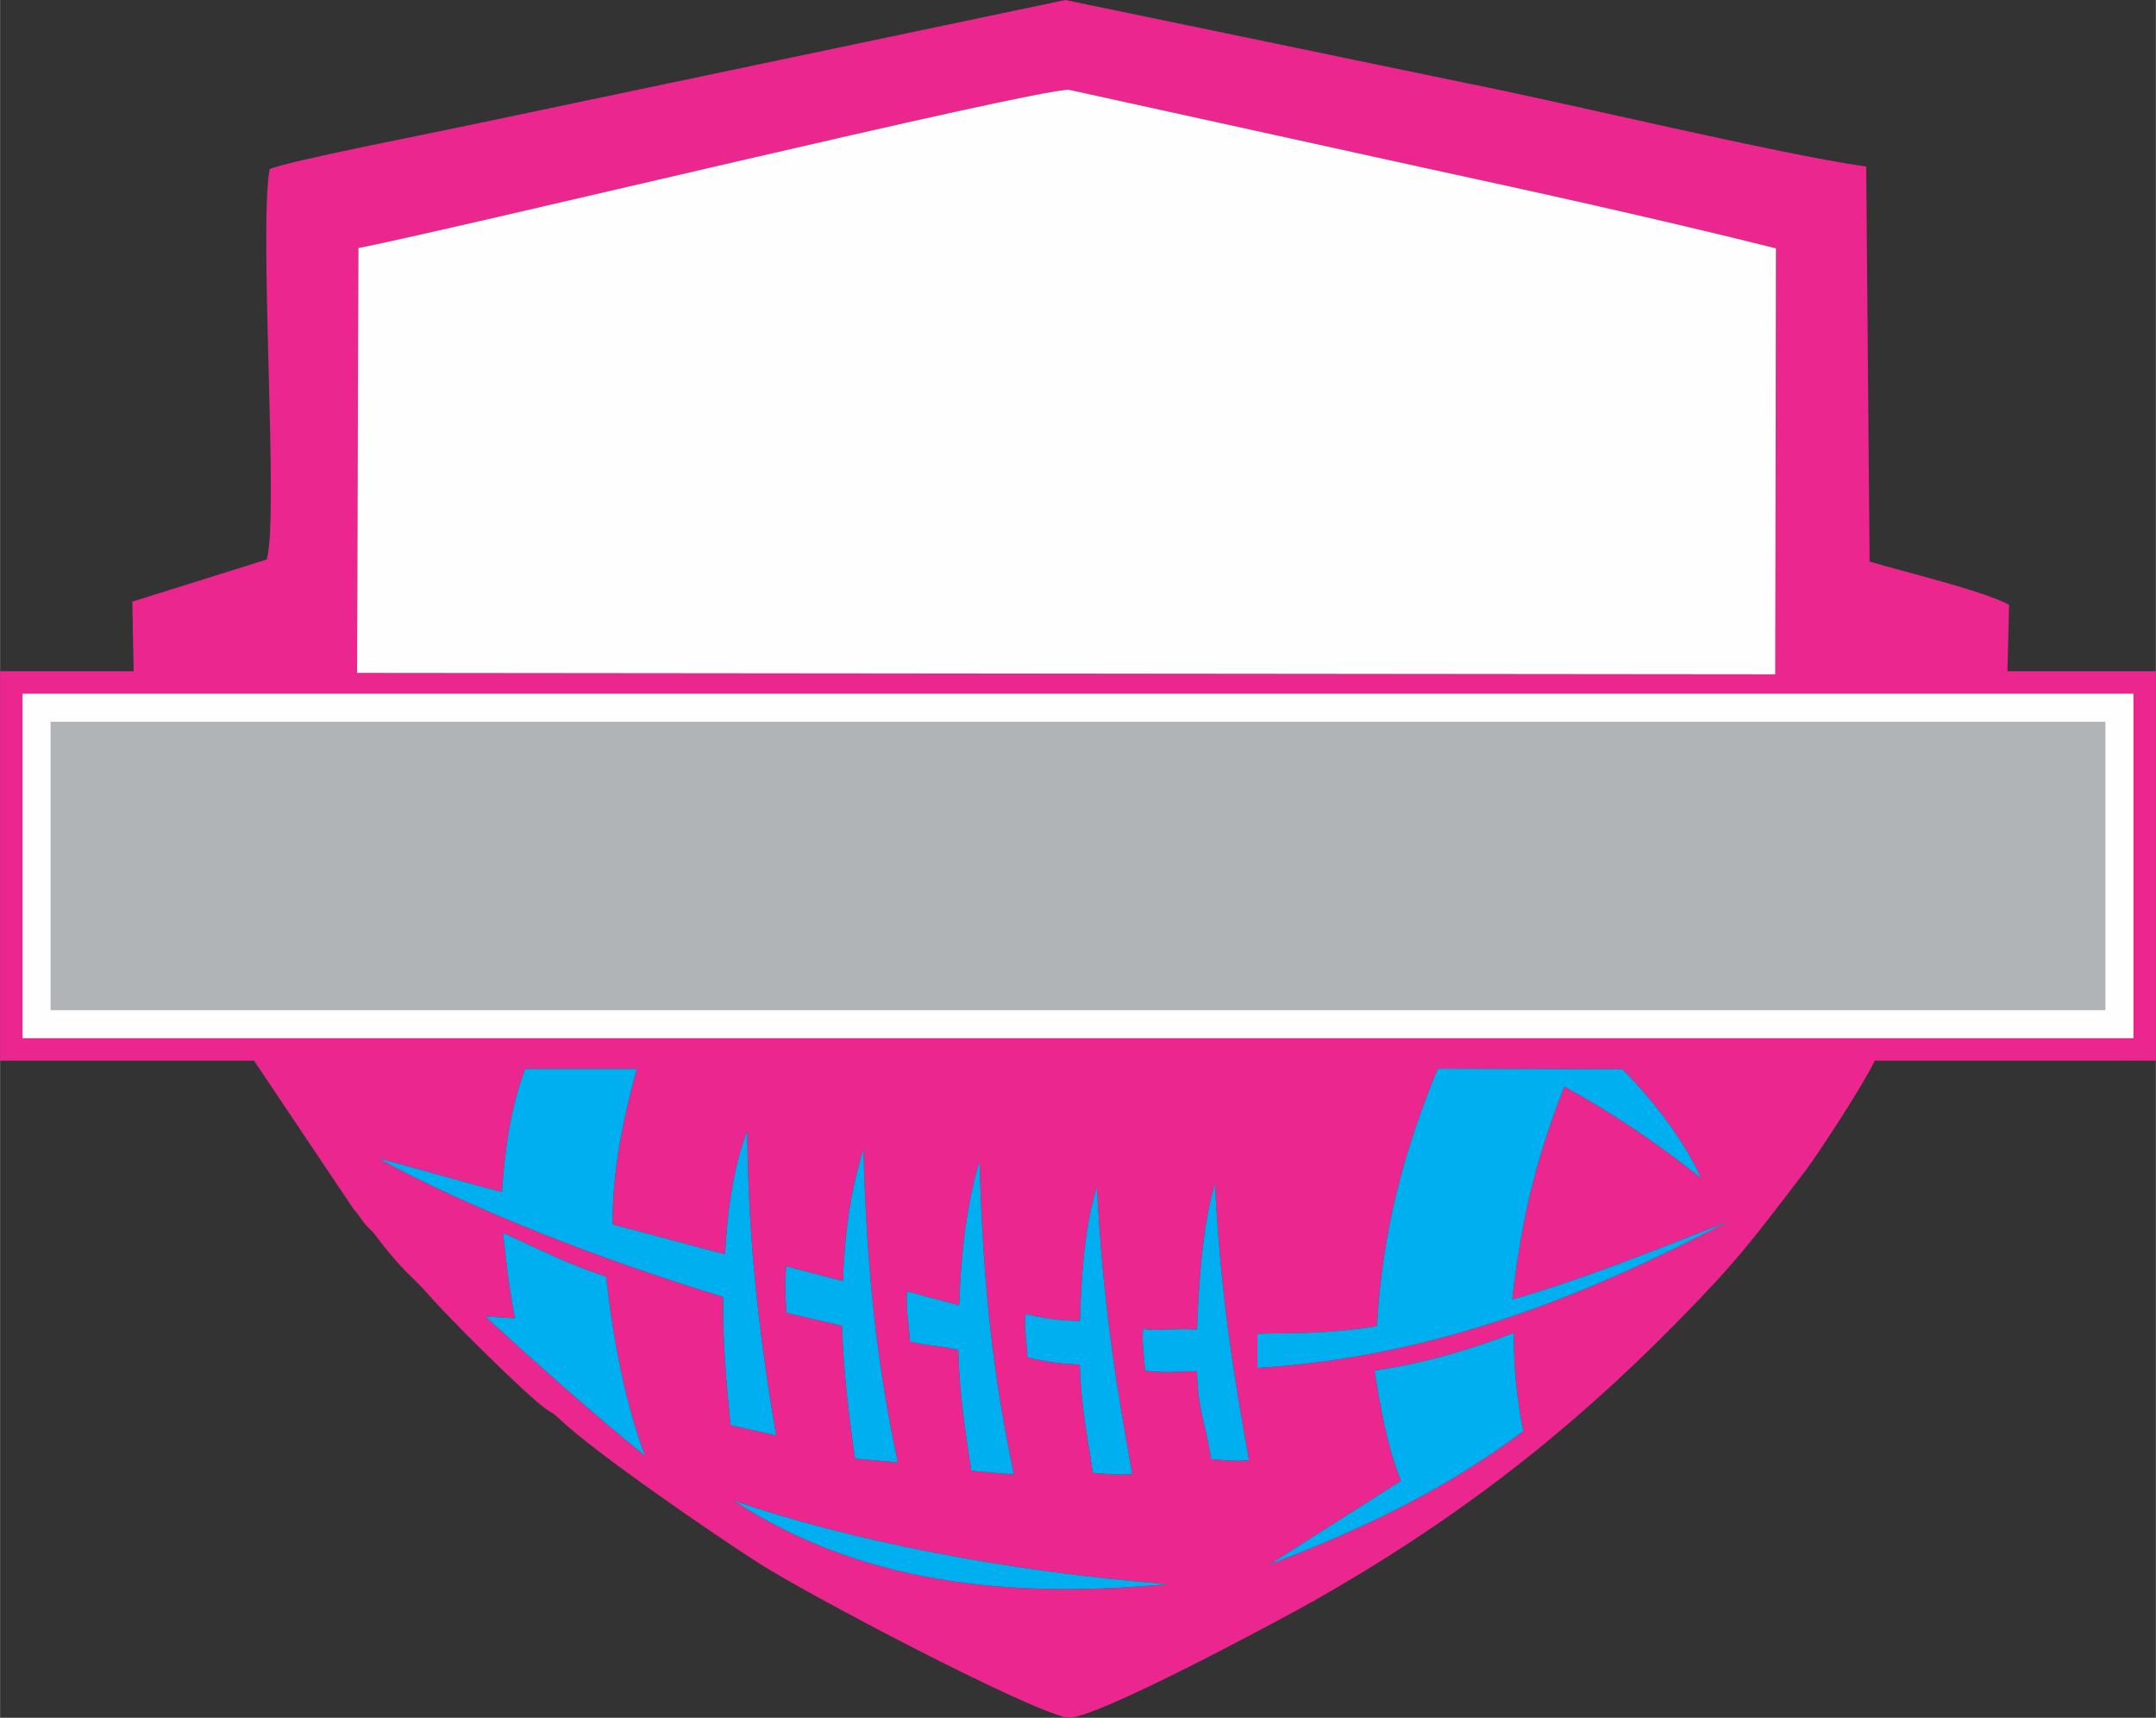 <?xml version="1.0" encoding="UTF-8"?>
<!DOCTYPE svg PUBLIC "-//W3C//DTD SVG 1.1//EN" "http://www.w3.org/Graphics/SVG/1.1/DTD/svg11.dtd">
<!-- Creator: CorelDRAW -->
<svg xmlns="http://www.w3.org/2000/svg" xml:space="preserve" width="3458px" height="2755px" version="1.1" style="shape-rendering:geometricPrecision; text-rendering:geometricPrecision; image-rendering:optimizeQuality; fill-rule:evenodd; clip-rule:evenodd"
viewBox="0 0 3458 2755.24"
 xmlns:xlink="http://www.w3.org/1999/xlink"
 xmlns:xodm="http://www.corel.com/coreldraw/odm/2003">
 <rect x="0" y="0" width="3458" height="2755.24" fill="#333333" stroke="none"/>
 <defs>
  <style type="text/css">
   <![CDATA[
    .fil1 {fill:#FEFEFE}
    .fil0 {fill:#EC268F}
    .fil2 {fill:#00AFEF}
    .fil3 {fill:#B0B4B6}
   ]]>
  </style>
 </defs>
 <g id="Layer_x0020_1">
  <path class="fil0" d="M842.19 1714.39l178.97 0.05c-23.41,86.21 -39.19,167.31 -38.75,249.54 58.13,14.9 122.22,32.79 180.35,47.69 3.87,-67.09 12.01,-135.11 35.76,-198.22 1.29,184.13 21.05,340.54 46.21,488.85 -24.35,-5.46 -48.69,-10.93 -73.03,-16.39 -7.04,-68.56 -12.86,-137.12 -11.93,-205.68 -201.12,-61.66 -401.71,-139.98 -552.95,-222.07 61.61,15.4 136.63,38.25 198.23,53.65 4.44,-66.07 12.84,-131.34 37.14,-197.42zm-806.19 -601.78l0 552.64 3386 0 0 -552.64 -3386 0zm-36 -36l214.18 0 -2.11 -111.61 215.47 -67.57c20.18,-63.19 -12.87,-526.38 4.77,-626.28 31.5,-13.25 262.32,-57.97 316.02,-69.54l960.34 -201.61 641.67 132.97c166.4,32.97 500.71,114 642.97,134.18l5.43 633.54c55.21,16.52 183.05,47.07 223.73,69.42l-2.63 106.5 238.16 0 0 624.64 -450.89 0c-18.29,38.39 -89.66,148.13 -112.46,178.05 -87.39,114.67 -111.15,146.15 -204.3,240.92 -180.15,183.27 -361.38,321.6 -581.89,446.8 -43.68,24.81 -360.26,195.93 -397.38,187.95 -68.3,-14.69 -411.64,-195.24 -493.32,-247.29 -68.18,-43.46 -263.76,-177.26 -321.63,-232.85 -11.14,-10.7 -8.73,-6.42 -20.43,-14.81 -34.28,-24.58 -158.44,-148.79 -187.44,-182.24 -28.73,-33.16 -38.46,-33.46 -87.26,-97.73 -6.68,-8.8 -9.92,-9.31 -16.48,-17.83 -8.17,-10.64 -6.73,-10.15 -17.56,-22.95l-159.61 -238.02 -407.35 0 0 -624.64zm2847.47 0l1.09 -678.25c-183.57,-46 -380.88,-89.51 -565.83,-129.57l-568.4 -124.84c-62.04,0.03 -984.15,223.45 -1139.6,253.87l-2.11 678.79 -0.01 2.75 2274.85 2.2 0.01 -4.95zm-2021.55 1037.9c-12.57,-63.85 -15.02,-105.24 -19.38,-137.12 55.15,25.2 110.3,52.8 165.44,70.05 11.83,104.92 30.9,202.61 62.6,287.66 -80.86,-65.35 -167.54,-142.32 -256.36,-223.57 15.9,1 31.8,1.99 47.7,2.98zm350.25 292.12c181.74,63.23 440.26,114.64 697.51,134.14 -258.9,24.36 -495.62,-2.16 -697.51,-134.14zm175.87 -351.74c2.11,-70.54 10.81,-141.09 32.79,-211.63 5.36,201.91 22.55,349.39 55.14,502.27 -24.34,-1.99 -44.21,-3.98 -68.56,-5.97 -10.08,-68.73 -18.73,-140.42 -20.86,-213.12 -30.8,-7.46 -58.63,-13.42 -89.43,-20.87 -1.15,-24.35 -2.82,-50.18 0,-74.52 30.31,7.94 60.61,15.89 90.92,23.84zm186.3 38.75c2.11,-70.54 10.81,-160.46 32.79,-231.01 5.36,201.91 22.56,349.39 55.15,502.27 -24.35,-1.99 -44.22,-3.97 -68.56,-5.96 -10.09,-68.73 -18.73,-121.04 -20.87,-193.75 -30.8,-7.46 -46.7,-5.97 -77.5,-13.42 -1.15,-24.34 -7.29,-56.14 -4.47,-80.48 30.3,7.95 53.16,14.4 83.46,22.35zm193.76 25.2c1.98,-66.36 6.49,-148.49 27.17,-214.85 10.16,189.93 30.79,316.41 56.77,460.22 -25.35,1.8 -40.37,-0.07 -63.27,-1.94 -9.48,-64.65 -18.84,-105.29 -20.85,-173.68 -28.97,-0.89 -54.95,-4.39 -83.92,-11.39 -1.08,-22.9 -5.64,-46.69 -2.98,-69.59 28.5,6.25 43.88,9.88 87.08,11.23zm187.86 13.69c1.91,-64 8.71,-170.13 28.65,-234.12 9.8,183.15 29.69,305.11 54.74,443.79 -24.44,1.74 -38.93,-0.07 -61.01,-1.87 -9.14,-62.35 -20.62,-74.6 -22.55,-140.55 -20.79,-2.11 -39.22,3.77 -83.38,-1.19 -1.04,-22.08 -5.44,-45.02 -2.87,-67.1 27.48,3.98 44.76,-1.5 86.42,1.04zm808.51 -242.9c-28.52,-62.54 -75.7,-123.17 -126.17,-174.74l-296.22 -0.81c-51.8,125.17 -89.51,258.35 -97.38,412.8 -82.06,13.81 -149.75,10.72 -191.99,12.34 0,18.29 0,36.58 0,54.86 293.86,-17.56 543.34,-124.46 754.28,-234.51 -110.18,43.37 -235.43,93.57 -345.6,124.8 11.97,-97.92 27.54,-199.42 83.66,-341.49 71.31,38.72 148.11,89.74 219.42,146.75zm-285.25 405.94c-10.66,-52.57 -15.4,-105.15 -15.09,-157.72 -74.51,28.76 -149.02,49.87 -223.54,60.35 10.32,62.81 21.12,125.16 42.51,176.91 -70.4,44.8 -140.79,89.6 -211.19,134.4 140.31,-53.16 277.98,-116.86 407.31,-213.94z"/>
  <path class="fil1" d="M36 1112.61l0 552.64 3386 0 0 -552.64 -3386 0zm538.73 -714.79l-2.12 681.54 2274.85 2.2 1.1 -683.2c-183.57,-46 -380.88,-89.51 -565.83,-129.57l-568.4 -124.84c-62.04,0.03 -984.15,223.45 -1139.6,253.87z"/>
  <path class="fil2" d="M971.98 2047.44c-55.14,-17.25 -110.29,-44.85 -165.44,-70.05 4.36,31.88 6.81,73.27 19.38,137.12l-47.7 -2.98c88.82,81.25 175.5,158.22 256.36,223.57 -31.7,-85.05 -50.77,-182.74 -62.6,-287.66zm-129.79 -333.05c-24.3,66.08 -32.7,131.35 -37.14,197.42 -61.6,-15.4 -136.62,-38.25 -198.23,-53.65 151.24,82.09 351.83,160.41 552.95,222.07 -0.93,68.56 4.89,137.12 11.93,205.68l73.03 16.39c-25.16,-148.31 -44.92,-304.72 -46.21,-488.85 -23.75,63.11 -31.89,131.13 -35.76,198.22 -58.13,-14.9 -122.22,-32.79 -180.35,-47.69 -0.44,-82.23 15.34,-163.33 38.75,-249.54l-178.97 -0.05zm1031.49 826.38c-257.25,-19.5 -515.77,-70.91 -697.51,-134.14 201.89,131.98 438.61,158.5 697.51,134.14zm330.91 -342.57c10.32,62.81 21.12,125.16 42.51,176.91l-211.19 134.4c140.31,-53.16 277.98,-116.86 407.31,-213.94 -10.66,-52.57 -15.4,-105.15 -15.09,-157.72 -74.51,28.76 -149.02,49.87 -223.54,60.35zm-187.88 -58.98l0 54.86c293.86,-17.56 543.34,-124.46 754.28,-234.51 -110.18,43.37 -235.43,93.57 -345.6,124.8 11.97,-97.92 27.54,-199.42 83.66,-341.49 71.31,38.72 148.11,89.74 219.42,146.75 -28.52,-62.54 -75.7,-123.17 -126.17,-174.74l-296.22 -0.81c-51.8,125.17 -89.51,258.35 -97.38,412.8 -82.06,13.81 -149.75,10.72 -191.99,12.34zm-183.17 -7.73c-2.57,22.08 1.83,45.02 2.87,67.1 44.16,4.96 62.59,-0.92 83.38,1.19 1.93,65.95 13.41,78.2 22.55,140.55 22.08,1.8 36.57,3.61 61.01,1.87 -25.05,-138.68 -44.94,-260.64 -54.74,-443.79 -19.94,63.99 -26.74,170.12 -28.65,234.12 -41.66,-2.54 -58.94,2.94 -86.42,-1.04zm-188.52 -23.88c-2.66,22.9 1.9,46.69 2.98,69.59 28.97,7 54.95,10.5 83.92,11.39 2.01,68.39 11.37,109.03 20.85,173.68 22.9,1.87 37.92,3.74 63.27,1.94 -25.98,-143.81 -46.61,-270.29 -56.77,-460.22 -20.68,66.36 -25.19,148.49 -27.17,214.85 -43.2,-1.35 -58.58,-4.98 -87.08,-11.23zm-190.14 -36.32c-2.82,24.34 3.32,56.14 4.47,80.48 30.8,7.45 46.7,5.96 77.5,13.42 2.14,72.71 10.78,125.02 20.87,193.75 24.34,1.99 44.21,3.97 68.56,5.96 -32.59,-152.88 -49.79,-300.36 -55.15,-502.27 -21.98,70.55 -30.68,160.47 -32.79,231.01 -30.3,-7.95 -53.16,-14.4 -83.46,-22.35zm-193.76 -40.24c-2.82,24.34 -1.15,50.17 0,74.52 30.8,7.45 58.63,13.41 89.43,20.87 2.13,72.7 10.78,144.39 20.86,213.12 24.35,1.99 44.22,3.98 68.56,5.97 -32.59,-152.88 -49.78,-300.36 -55.14,-502.27 -21.98,70.54 -30.68,141.09 -32.79,211.63l-90.92 -23.84z"/>
  <polygon class="fil3" points="81.01,1157.62 81.01,1620.25 3376.99,1620.25 3376.99,1157.62 "/>
 </g>
</svg>
